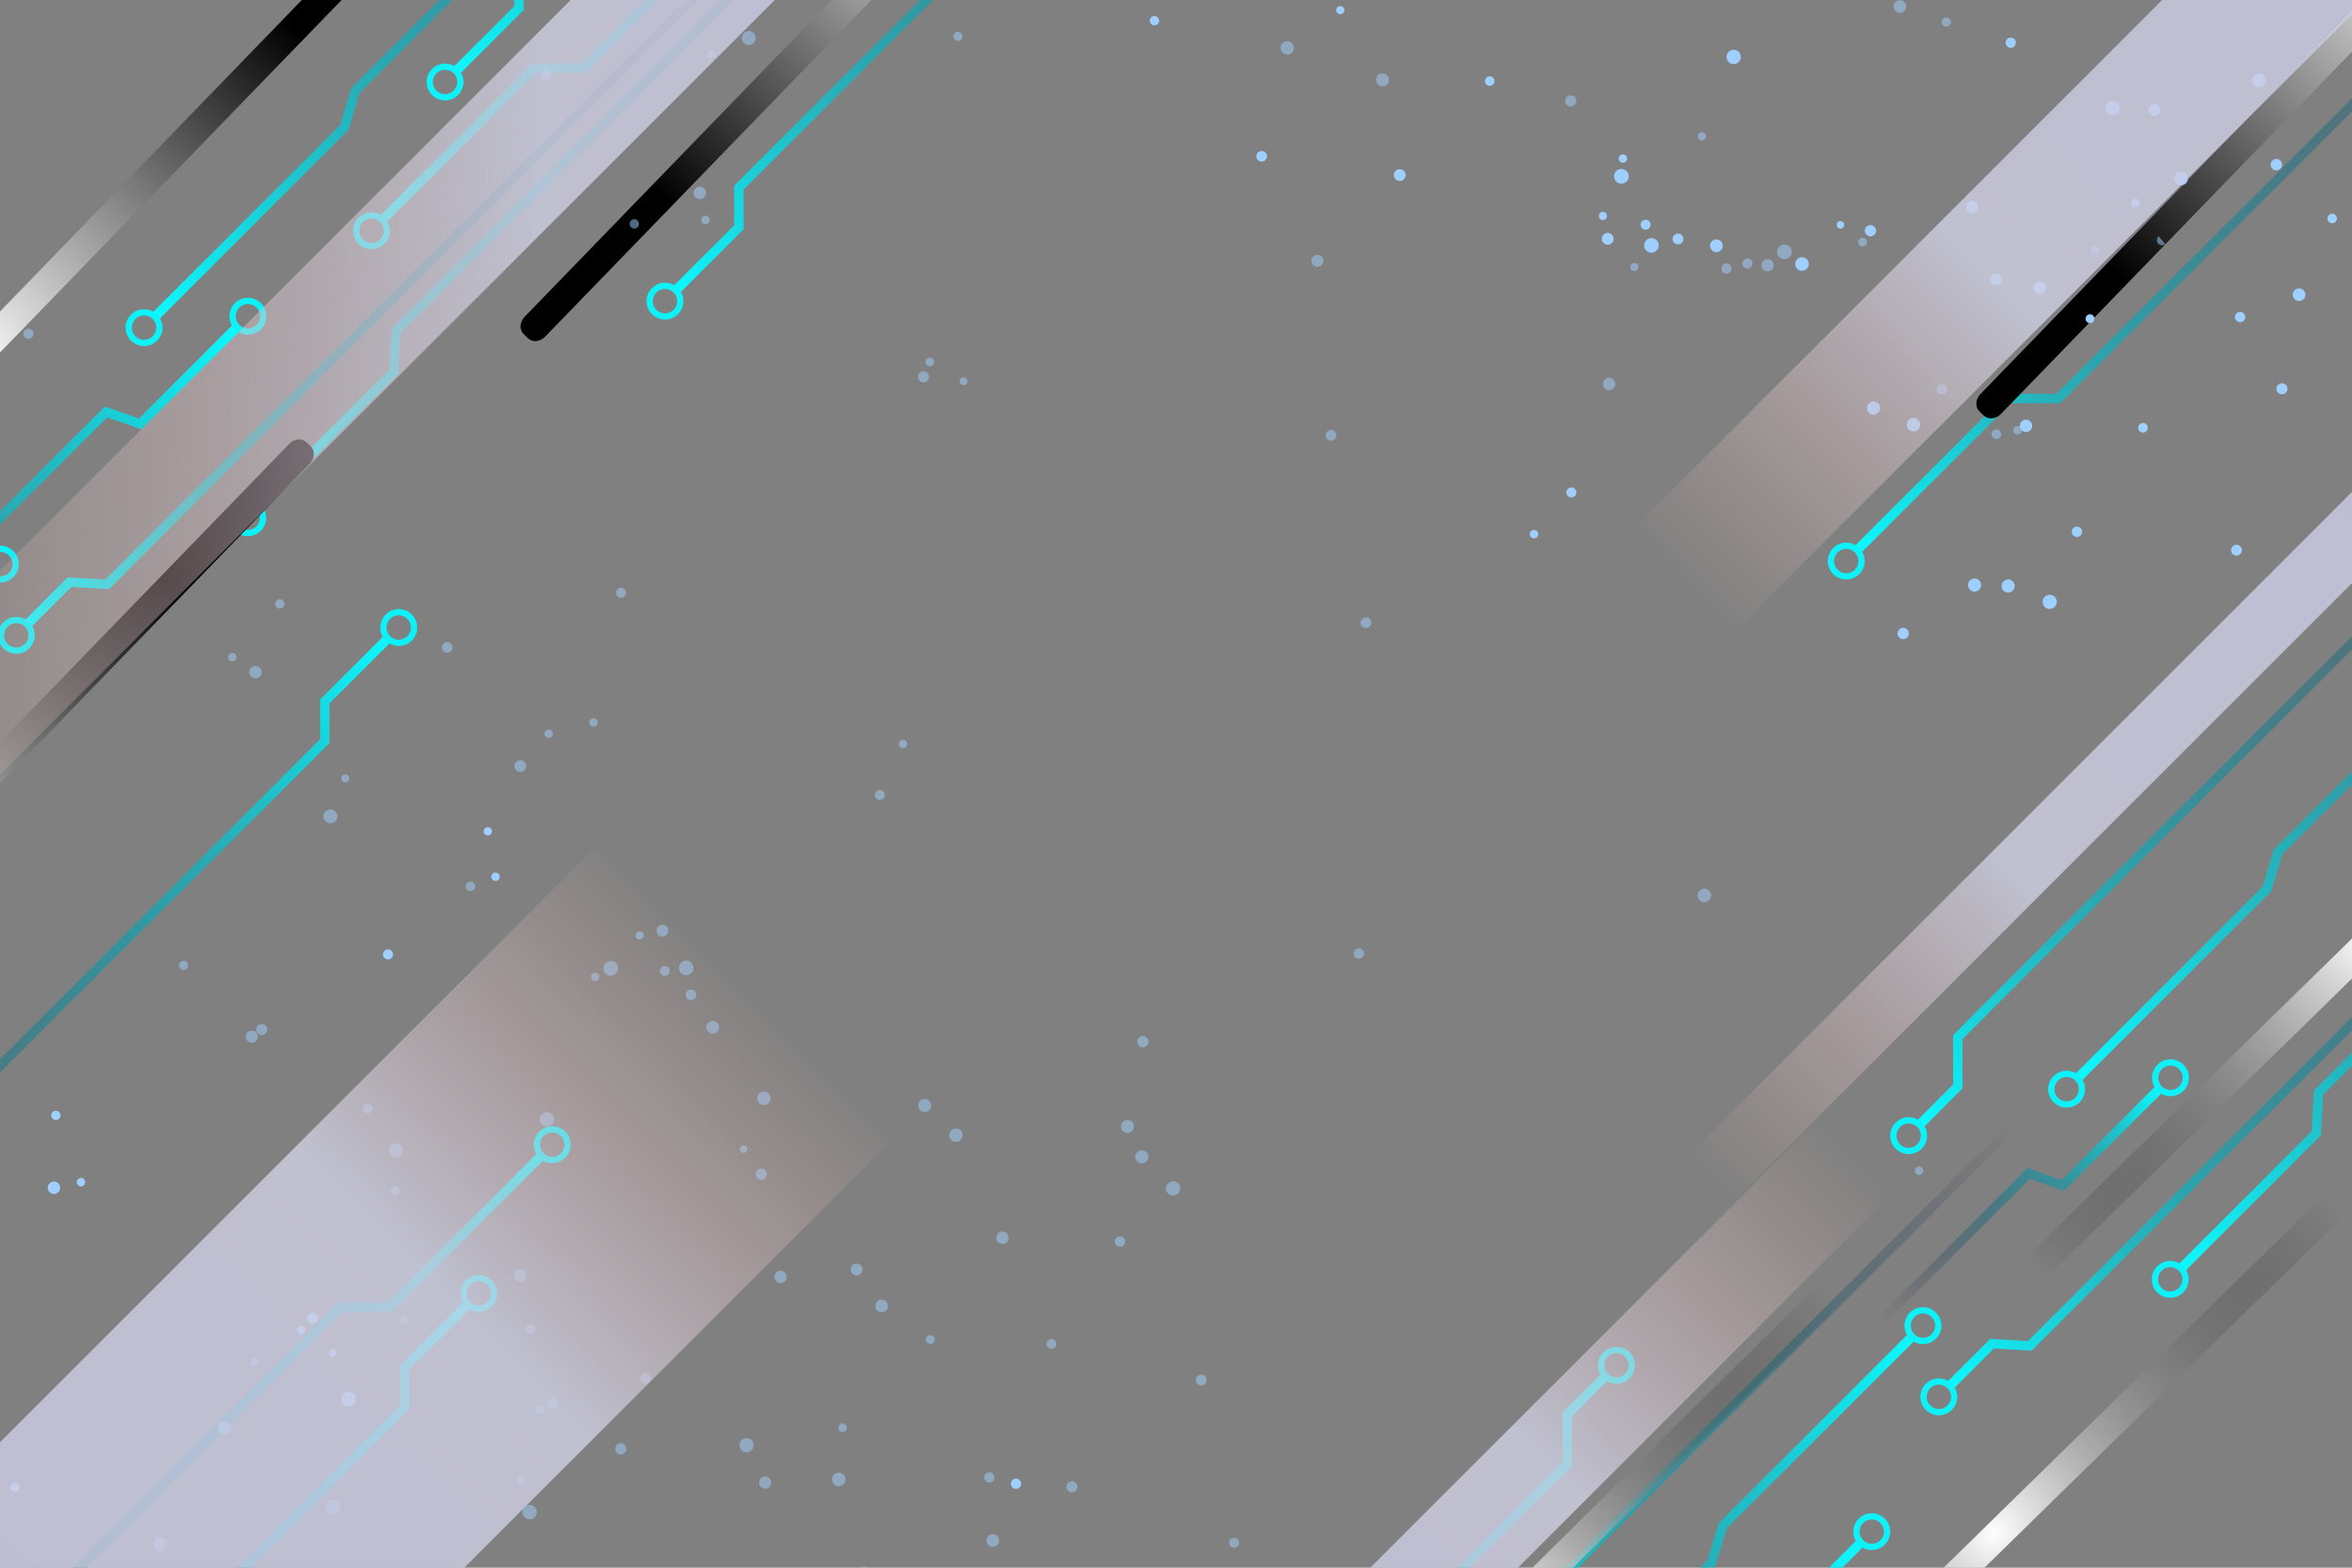 <?xml version="1.0" encoding="UTF-8"?><svg xmlns="http://www.w3.org/2000/svg" xmlns:xlink="http://www.w3.org/1999/xlink" viewBox="0 0 750 500"><rect x="0" y="0" width="750" height="500" fill="#808080" stroke="none"/><defs><style>.cls-1{fill:url(#radial-gradient-7);}.cls-1,.cls-2,.cls-3,.cls-4,.cls-5,.cls-6,.cls-7,.cls-8,.cls-9{mix-blend-mode:color-dodge;}.cls-2{opacity:.5;}.cls-10{fill:url(#linear-gradient-21);}.cls-10,.cls-11,.cls-12,.cls-13,.cls-14{mix-blend-mode:overlay;opacity:.8;}.cls-15{stroke:url(#linear-gradient-14);}.cls-15,.cls-16,.cls-17,.cls-18,.cls-19,.cls-20,.cls-21,.cls-22,.cls-23,.cls-24,.cls-25,.cls-26,.cls-27,.cls-28,.cls-29,.cls-30,.cls-31,.cls-32,.cls-33,.cls-34,.cls-35,.cls-36{fill:none;}.cls-15,.cls-16,.cls-17,.cls-18,.cls-19,.cls-20,.cls-21,.cls-22,.cls-23,.cls-24,.cls-25,.cls-26,.cls-28,.cls-29,.cls-30,.cls-31,.cls-32,.cls-33,.cls-34,.cls-35,.cls-36{stroke-miterlimit:10;}.cls-15,.cls-16,.cls-17,.cls-18,.cls-19,.cls-20,.cls-21,.cls-22,.cls-23,.cls-24,.cls-25,.cls-28,.cls-29,.cls-30,.cls-31,.cls-32,.cls-33,.cls-34,.cls-35,.cls-36{stroke-width:3px;}.cls-16{stroke:url(#linear-gradient-9);}.cls-37{isolation:isolate;}.cls-11{fill:url(#linear-gradient-22);}.cls-17{stroke:url(#linear-gradient-6);}.cls-18{stroke:url(#linear-gradient-15);}.cls-3{fill:url(#radial-gradient-3);}.cls-4{fill:url(#radial-gradient);}.cls-19{stroke:url(#linear-gradient-8);}.cls-20{stroke:url(#linear-gradient);}.cls-5{fill:url(#radial-gradient-5);}.cls-21{stroke:url(#linear-gradient-7);}.cls-22{stroke:url(#linear-gradient-13);}.cls-38{fill:#9fcfff;mix-blend-mode:screen;}.cls-23{stroke:url(#linear-gradient-20);}.cls-24{stroke:url(#linear-gradient-17);}.cls-39{clip-path:url(#clippath);}.cls-25{stroke:url(#linear-gradient-11);}.cls-6{fill:url(#radial-gradient-4);}.cls-26{stroke:#0df1f9;stroke-width:2px;}.cls-28{stroke:url(#linear-gradient-19);}.cls-8{fill:url(#radial-gradient-6);}.cls-29{stroke:url(#linear-gradient-2);}.cls-30{stroke:url(#linear-gradient-10);}.cls-31{stroke:url(#linear-gradient-16);}.cls-12{fill:url(#linear-gradient-23);}.cls-13{fill:url(#linear-gradient-24);}.cls-32{stroke:url(#linear-gradient-18);}.cls-33{stroke:url(#linear-gradient-12);}.cls-34{stroke:url(#linear-gradient-4);}.cls-9{fill:url(#radial-gradient-2);}.cls-35{stroke:url(#linear-gradient-3);}.cls-36{stroke:url(#linear-gradient-5);}.cls-14{fill:url(#linear-gradient-25);}</style><clipPath id="clippath"><rect class="cls-27" width="750" height="500"/></clipPath><linearGradient id="linear-gradient" x1="-98.15" y1="-150.24" x2="269.23" y2="-150.24" gradientTransform="translate(-12.2 397.23) rotate(-45)" gradientUnits="userSpaceOnUse"><stop offset=".01" stop-color="#050223" stop-opacity="0"/><stop offset="1" stop-color="#0cf9ff"/></linearGradient><linearGradient id="linear-gradient-2" x1="-123.05" y1="-36.35" x2="233.91" y2="-36.35" xlink:href="#linear-gradient"/><linearGradient id="linear-gradient-3" x1="-203.8" y1="-18.56" x2="153.15" y2="-18.56" gradientTransform="translate(236.75 -101.27) rotate(135)" xlink:href="#linear-gradient"/><linearGradient id="linear-gradient-4" x1="252.69" y1="-168.8" x2="667.99" y2="-168.8" gradientTransform="translate(-12.2 397.23) rotate(-45)" gradientUnits="userSpaceOnUse"><stop offset="0" stop-color="#0cf9ff"/><stop offset=".99" stop-color="#050223" stop-opacity="0"/></linearGradient><linearGradient id="linear-gradient-5" x1="-188.24" y1="95.52" x2="159.72" y2="95.52" gradientTransform="translate(170.66 -105.79) rotate(135) scale(1 -1)" xlink:href="#linear-gradient"/><linearGradient id="linear-gradient-6" x1="-446.26" y1="502.53" x2="-98.3" y2="502.53" gradientTransform="translate(170.66 -105.79) rotate(135) scale(1 -1)" xlink:href="#linear-gradient"/><linearGradient id="linear-gradient-7" x1="-247.42" y1="-76.75" x2="109.54" y2="-76.75" gradientTransform="translate(234.9 -41.67) rotate(135)" xlink:href="#linear-gradient"/><linearGradient id="linear-gradient-8" x1="-196.18" y1="-14.08" x2="151.77" y2="-14.08" gradientTransform="translate(52.03 461.36) rotate(-45) scale(1 -1)" xlink:href="#linear-gradient"/><linearGradient id="linear-gradient-9" x1="-211.74" y1="91.04" x2="145.21" y2="91.04" gradientTransform="translate(-14.06 456.83) rotate(-45)" xlink:href="#linear-gradient"/><linearGradient id="linear-gradient-10" x1="478.75" y1="520.72" x2="826.71" y2="520.72" gradientTransform="translate(1223.27 471.92) rotate(135)" xlink:href="#linear-gradient-4"/><linearGradient id="linear-gradient-11" x1="-281.83" y1="-391.05" x2="66.13" y2="-391.05" gradientTransform="translate(1083.34 432.64) rotate(-45)" xlink:href="#linear-gradient-4"/><linearGradient id="linear-gradient-12" x1="-584.45" y1="-388.04" x2="-217.08" y2="-388.04" gradientTransform="translate(1017.6 609.15) rotate(-45)" xlink:href="#linear-gradient"/><linearGradient id="linear-gradient-13" x1="-63.79" y1="425.15" x2="325.59" y2="425.15" gradientTransform="translate(1223.27 471.92) rotate(135)" xlink:href="#linear-gradient"/><linearGradient id="linear-gradient-14" x1="58.47" y1="441.98" x2="404.8" y2="441.98" gradientTransform="translate(1223.27 471.92) rotate(135)" xlink:href="#linear-gradient"/><linearGradient id="linear-gradient-15" x1="79.42" y1="-607.05" x2="195.26" y2="-607.05" gradientTransform="translate(976.16 910.82) rotate(-45)" xlink:href="#linear-gradient"/><linearGradient id="linear-gradient-16" x1="-95.75" y1="-626.4" x2="155.79" y2="-626.4" gradientTransform="translate(976.16 910.82) rotate(-45)" xlink:href="#linear-gradient-4"/><linearGradient id="linear-gradient-17" x1="-331.45" y1="-598.83" x2="83.84" y2="-598.83" gradientTransform="translate(976.16 910.82) rotate(-45)" xlink:href="#linear-gradient"/><linearGradient id="linear-gradient-18" x1="178.72" y1="-625.6" x2="594.02" y2="-625.6" gradientTransform="translate(976.16 910.82) rotate(-45)" xlink:href="#linear-gradient-4"/><linearGradient id="linear-gradient-19" x1="-137.76" y1="-31.66" x2="251.62" y2="-31.66" gradientTransform="translate(234.9 -41.67) rotate(135)" xlink:href="#linear-gradient"/><linearGradient id="linear-gradient-20" x1="-15.5" y1="-14.82" x2="330.84" y2="-14.82" gradientTransform="translate(234.9 -41.67) rotate(135)" xlink:href="#linear-gradient"/><radialGradient id="radial-gradient" cx="356.61" cy="1041.21" fx="356.61" fy="1041.21" r="149.58" gradientTransform="translate(488.3 -849.22) rotate(43.91) scale(.87 1)" gradientUnits="userSpaceOnUse"><stop offset="0" stop-color="#fff"/><stop offset="1" stop-color="#000"/></radialGradient><radialGradient id="radial-gradient-2" cx="497.18" cy="699.99" fx="497.18" fy="699.99" r="149.58" xlink:href="#radial-gradient"/><radialGradient id="radial-gradient-3" cx="900.83" cy="395.79" fx="900.83" fy="395.79" r="149.58" xlink:href="#radial-gradient"/><radialGradient id="radial-gradient-4" cx="1079.33" cy="991.77" fx="1079.33" fy="991.77" r="149.58" gradientTransform="translate(516.17 -848.9) rotate(45.07) scale(.87 1)" gradientUnits="userSpaceOnUse"><stop offset="0" stop-color="#fff"/><stop offset=".19" stop-color="#c5c5c5" stop-opacity=".78"/><stop offset=".49" stop-color="#727272" stop-opacity=".45"/><stop offset=".73" stop-color="#343434" stop-opacity=".21"/><stop offset=".91" stop-color="#0e0e0e" stop-opacity=".06"/><stop offset="1" stop-color="#000" stop-opacity="0"/></radialGradient><radialGradient id="radial-gradient-5" cx="1137.77" cy="643.02" fx="1137.77" fy="643.02" r="149.59" gradientTransform="translate(518.49 -857.32) rotate(45.41) scale(.87 1)" gradientUnits="userSpaceOnUse"><stop offset="0" stop-color="#fff"/><stop offset="1" stop-color="#000" stop-opacity="0"/></radialGradient><radialGradient id="radial-gradient-6" cx="1196.98" cy="861.4" fx="1196.98" fy="861.4" r="149.59" xlink:href="#radial-gradient-5"/><radialGradient id="radial-gradient-7" cx="465.84" cy="1195.79" fx="465.84" fy="1195.79" r="149.58" xlink:href="#radial-gradient"/><linearGradient id="linear-gradient-21" x1="98.27" y1="-157.02" x2="-155.22" y2="79.97" gradientTransform="translate(74.06 177.14) rotate(90)" gradientUnits="userSpaceOnUse"><stop offset="0" stop-color="#cccde8"/><stop offset=".37" stop-color="#cecfe3"/><stop offset="1" stop-color="#ecb9af" stop-opacity="0"/></linearGradient><linearGradient id="linear-gradient-22" x1="474.87" y1="165.37" x2="474.87" y2="-508.63" gradientTransform="translate(370.59 154.01) rotate(90) scale(.72 .54)" gradientUnits="userSpaceOnUse"><stop offset="0" stop-color="#cccde8"/><stop offset=".62" stop-color="#cecfe3"/><stop offset="1" stop-color="#ecb9af" stop-opacity="0"/></linearGradient><linearGradient id="linear-gradient-23" x1="535.29" y1="-832.8" x2="535.29" y2="-1506.8" gradientTransform="translate(1304.33 486.1) rotate(-90) scale(.45 .54)" xlink:href="#linear-gradient-22"/><linearGradient id="linear-gradient-24" x1="676.04" y1="-594.44" x2="676.04" y2="-1268.43" gradientTransform="translate(1166.99 732.54) rotate(-90) scale(1 .54)" xlink:href="#linear-gradient-22"/><linearGradient id="linear-gradient-25" x1="848.42" y1="-1989.18" x2="848.42" y2="-2663.17" gradientTransform="translate(-1143.39 -2007.11) rotate(90) scale(2.89 .54)" xlink:href="#linear-gradient-22"/></defs><g class="cls-37"><g id="Layer_2"><g id="Objects"><g class="cls-39"><g><polyline class="cls-20" points="-191.52 356.72 33.81 131.39 44.71 135.21 75.61 104.31"/><path class="cls-26" d="M75.61,104.31c1.91,1.91,5,1.91,6.9,0,1.91-1.91,1.91-5,0-6.9-1.91-1.91-5-1.91-6.9,0-1.91,1.91-1.91,5,0,6.9Z"/></g><g><polyline class="cls-29" points="-121.75 461.7 103.58 236.37 103.58 223.71 124.33 202.97"/><path class="cls-26" d="M123.7,203.59c1.91,1.91,5,1.91,6.9,0,1.91-1.91,1.91-5,0-6.9-1.91-1.91-5-1.91-6.9,0-1.91,1.91-1.91,5,0,6.9Z"/></g><g><polyline class="cls-35" points="390.82 -235.41 165.49 -10.08 165.49 2.58 144.75 23.32"/><path class="cls-26" d="M145.37,22.7c-1.91-1.91-5-1.91-6.9,0-1.91,1.91-1.91,5,0,6.9,1.91,1.91,5,1.91,6.9,0,1.91-1.91,1.91-5,0-6.9Z"/></g><path class="cls-26" d="M-3.32,183.37c1.91,1.91,5,1.91,6.9,0,1.91-1.91,1.91-5,0-6.9s-5-1.91-6.9,0c-1.91,1.91-1.9,5,0,6.9Z"/><g><polyline class="cls-34" points="338.71 -196.52 113.38 28.82 109.82 40.63 49.18 101.26"/><path class="cls-26" d="M49.39,101.05c-1.91-1.91-5-1.91-6.9,0-1.91,1.91-1.91,5,0,6.9,1.91,1.91,5,1.91,6.9,0,1.91-1.91,1.91-5,0-6.9Z"/></g><g><polyline class="cls-36" points="375.25 -167.42 186.09 21.74 170.33 21.74 121.33 70.74"/><path class="cls-26" d="M121.93,70.15c1.91,1.91,1.91,5,0,6.9-1.91,1.91-5,1.91-6.9,0-1.91-1.91-1.91-5,0-6.9,1.91-1.91,5-1.91,6.9,0Z"/></g><g><polyline class="cls-17" points="845.5 -62.06 656.34 127.1 640.58 127.1 591.58 176.1"/><path class="cls-26" d="M592.17,175.5c1.91,1.91,1.91,5,0,6.9-1.91,1.91-5,1.91-6.9,0-1.91-1.91-1.91-5,0-6.9,1.91-1.91,5-1.91,6.9,0Z"/></g><g><polyline class="cls-21" points="460.95 -165.51 235.62 59.82 235.62 72.48 214.88 93.22"/><path class="cls-26" d="M215.5,92.6c-1.91-1.91-5-1.91-6.9,0-1.91,1.91-1.91,5,0,6.9s5,1.91,6.9,0c1.91-1.91,1.91-5,0-6.9Z"/></g><g><g><polyline class="cls-19" points="-80.67 606.1 108.49 416.94 124.25 416.94 173.25 367.94"/><path class="cls-26" d="M172.65,368.54c-1.91-1.91-1.91-5,0-6.9s5-1.91,6.9,0c1.91,1.91,1.91,5,0,6.9-1.91,1.91-5,1.91-6.9,0Z"/></g><g><polyline class="cls-16" points="-96.25 674.09 129.08 448.76 129.08 436.1 149.83 415.36"/><path class="cls-26" d="M149.2,415.98c1.91,1.91,5,1.91,6.9,0,1.91-1.91,1.91-5,0-6.9-1.91-1.91-5-1.91-6.9,0-1.91,1.91-1.91,5,0,6.9Z"/></g></g><g><polyline class="cls-30" points="274.44 692.22 499.77 466.89 499.77 451.13 512.6 438.3"/><path class="cls-26" d="M512,438.9c1.91,1.91,5,1.91,6.9,0,1.91-1.91,1.91-5,0-6.9-1.91-1.91-5-1.91-6.9,0-1.91,1.91-1.91,5,0,6.9Z"/></g><g><polyline class="cls-25" points="849.64 105.43 624.31 330.76 624.31 346.52 611.48 359.35"/><path class="cls-26" d="M612.08,358.75c-1.91-1.9-5-1.91-6.9,0-1.91,1.91-1.91,5,0,6.9,1.91,1.91,5,1.91,6.9,0,1.91-1.91,1.91-5,0-6.9Z"/></g><g><g><polyline class="cls-33" points="326.27 744.35 551.6 519.02 562.51 522.85 593.41 491.95"/><path class="cls-26" d="M593.41,491.95c1.9,1.91,5,1.9,6.9,0,1.91-1.9,1.91-4.99,0-6.9-1.9-1.91-4.99-1.91-6.9,0s-1.91,5,0,6.9Z"/></g><g><polyline class="cls-22" points="964.68 123.13 740.27 347.55 739.35 348.46 738.62 361.45 695.48 404.58"/><path class="cls-26" d="M695.48,404.58c-1.91-1.91-5-1.91-6.9,0-1.9,1.91-1.9,5,0,6.9,1.91,1.91,5,1.91,6.9,0,1.9-1.91,1.9-5,0-6.9Z"/></g><g><polyline class="cls-15" points="872.58 203.92 647.25 429.25 635.23 428.54 621.32 442.45"/><path class="cls-26" d="M621.71,442.06c-1.91-1.91-5-1.91-6.9,0-1.91,1.91-1.91,5,0,6.9,1.91,1.91,5,1.91,6.9,0,1.9-1.91,1.9-5,0-6.9Z"/></g><g><polyline class="cls-18" points="599.4 421.73 646.87 374.27 657.77 378.09 688.67 347.19"/><line class="cls-31" x1="465.53" y1="535.6" x2="643.4" y2="357.73"/><path class="cls-26" d="M688.67,347.19c1.91,1.91,5,1.91,6.9,0,1.9-1.9,1.91-5,0-6.9-1.91-1.91-5-1.91-6.9,0-1.91,1.9-1.91,5,0,6.9Z"/></g><g><polyline class="cls-24" points="320.42 723.82 545.75 498.49 549.31 486.67 609.95 426.04"/><path class="cls-26" d="M609.74,426.25c1.91,1.91,5,1.91,6.9,0,1.91-1.91,1.91-5,0-6.9-1.91-1.91-5-1.91-6.9,0-1.91,1.91-1.9,5,0,6.9Z"/></g><g><polyline class="cls-32" points="951.77 46.36 726.44 271.7 722.87 283.51 662.24 344.14"/><path class="cls-26" d="M662.45,343.93c-1.91-1.91-5-1.91-6.9,0-1.91,1.9-1.91,5,0,6.9,1.91,1.9,5,1.9,6.9,0,1.91-1.91,1.91-5,0-6.9Z"/></g></g><polyline class="cls-28" points="351.63 -119.75 127.21 104.66 126.3 105.58 125.56 118.57 82.43 161.7"/><path class="cls-26" d="M82.43,161.7c-1.91-1.91-5-1.91-6.9,0-1.91,1.91-1.91,5,0,6.9,1.91,1.91,5,1.91,6.9,0,1.91-1.91,1.91-5,0-6.9Z"/><polyline class="cls-23" points="259.52 -38.96 34.19 186.37 22.17 185.66 8.27 199.57"/><path class="cls-26" d="M8.65,199.18c-1.91-1.91-5-1.91-6.9,0-1.91,1.91-1.91,5,0,6.9,1.91,1.91,5,1.91,6.9,0,1.91-1.91,1.91-5,0-6.9Z"/><path class="cls-4" d="M-157.55,261.96c-1.6,1.67-1.73,4.15-.28,5.55l1.31,1.27c1.45,1.4,3.93,1.18,5.53-.49L137.45-29.44c1.6-1.66,1.73-4.15,.28-5.55l-1.31-1.26c-1.45-1.4-3.93-1.18-5.53,.49L-157.55,261.96Z"/><path class="cls-9" d="M167.29,101.04c-1.6,1.67-1.73,4.15-.28,5.54l1.31,1.27c1.45,1.4,3.93,1.18,5.53-.49L462.29-190.36c1.6-1.66,1.73-4.15,.28-5.55l-1.31-1.26c-1.45-1.4-3.93-1.18-5.53,.49L167.29,101.04Z"/><path class="cls-3" d="M631.5,125.7c-1.61,1.67-1.73,4.15-.28,5.54l1.31,1.27c1.45,1.4,3.93,1.18,5.53-.49L926.5-165.7c1.6-1.66,1.73-4.15,.28-5.55l-1.31-1.26c-1.45-1.4-3.93-1.18-5.53,.49L631.5,125.7Z"/><path class="cls-6" d="M327.59,659.69c-1.64,1.63-1.81,4.11-.39,5.54l1.29,1.29c1.42,1.42,3.9,1.26,5.54-.38l294.39-291.84c1.64-1.63,1.81-4.11,.39-5.54l-1.29-1.29c-1.42-1.43-3.9-1.26-5.54,.38l-294.39,291.84Z"/><path class="cls-5" d="M604.89,441.44c-1.65,1.62-1.84,4.1-.42,5.54l1.28,1.3c1.41,1.43,3.9,1.28,5.54-.34L907.45,157.89c1.65-1.62,1.83-4.1,.42-5.54l-1.28-1.3c-1.41-1.43-3.89-1.28-5.54,.34l-296.16,290.04Z"/><path class="cls-8" d="M485.56,631.44c-1.65,1.62-1.84,4.1-.42,5.54l1.28,1.3c1.41,1.43,3.9,1.28,5.54-.34l296.16-290.04c1.65-1.62,1.83-4.1,.42-5.54l-1.28-1.3c-1.41-1.43-3.89-1.28-5.54,.34l-296.16,290.04Z"/><path class="cls-1" d="M-196.21,439.29c-1.6,1.67-1.73,4.15-.28,5.54l1.31,1.27c1.45,1.4,3.93,1.18,5.53-.49L98.79,147.89c1.6-1.66,1.73-4.15,.28-5.55l-1.31-1.26c-1.45-1.4-3.93-1.18-5.53,.49L-196.21,439.29Z"/><g><g class="cls-2"><path class="cls-38" d="M514.62,121.21c.71,.82,.6,2.07-.24,2.77-.82,.71-2.08,.61-2.77-.23-.71-.83-.6-2.07,.23-2.78,.84-.71,2.09-.6,2.78,.23Z"/><path class="cls-38" d="M545.13,284.19c.77,.91,.67,2.28-.25,3.05-.92,.77-2.27,.67-3.05-.25-.77-.92-.66-2.29,.26-3.06,.91-.77,2.27-.65,3.04,.26Z"/><path class="cls-38" d="M175.61,22.79c.62,.71,.53,1.79-.19,2.41-.72,.61-1.8,.52-2.41-.2-.6-.72-.52-1.79,.2-2.4,.72-.61,1.81-.52,2.4,.2Z"/><path class="cls-38" d="M502.22,31.04c.65,.76,.54,1.89-.21,2.52-.75,.64-1.88,.55-2.52-.21-.64-.75-.54-1.89,.21-2.53,.76-.63,1.89-.54,2.52,.21Z"/><path class="cls-38" d="M442.44,24.14c.73,.86,.62,2.17-.24,2.91-.88,.74-2.19,.63-2.92-.24-.75-.88-.64-2.18,.23-2.93,.87-.74,2.18-.63,2.93,.25Z"/><path class="cls-38" d="M690.47,77.84c-.69,.58-1.72,.49-2.31-.19-.58-.69-.49-1.73,.2-2.31"/><path class="cls-38" d="M425.73,137.73c.61,.71,.52,1.79-.2,2.4-.72,.61-1.8,.52-2.41-.2-.61-.72-.52-1.79,.2-2.4,.72-.61,1.8-.52,2.41,.2Z"/><path class="cls-38" d="M436.9,197.49c.61,.74,.52,1.83-.2,2.45-.73,.61-1.82,.53-2.44-.21-.62-.72-.52-1.81,.21-2.43,.72-.62,1.81-.52,2.44,.2Z"/><path class="cls-38" d="M412.11,13.91c.76,.89,.64,2.23-.25,2.99-.9,.76-2.24,.64-3-.25-.76-.89-.64-2.23,.25-2.99,.9-.75,2.24-.65,3,.25Z"/><path class="cls-38" d="M421.54,81.95c.69,.81,.58,2.01-.22,2.7-.8,.68-2.01,.58-2.69-.22-.68-.8-.58-2,.24-2.7,.8-.68,2-.57,2.68,.23Z"/><path class="cls-38" d="M621.76,6.06c.52,.63,.46,1.58-.19,2.09-.62,.54-1.56,.47-2.1-.17-.53-.62-.45-1.56,.17-2.1,.63-.53,1.57-.45,2.11,.18"/><path class="cls-38" d="M612.99,372.52c.48,.56,.41,1.41-.15,1.89-.57,.49-1.42,.42-1.9-.15-.48-.57-.42-1.42,.17-1.89,.56-.5,1.41-.42,1.89,.15Z"/><path class="cls-38" d="M224.66,60.25c.7,.84,.6,2.09-.24,2.79-.83,.7-2.08,.61-2.78-.23-.71-.83-.61-2.09,.22-2.79,.85-.71,2.09-.6,2.8,.23Z"/><path class="cls-38" d="M190.26,229.54c.48,.57,.42,1.43-.15,1.91-.57,.48-1.42,.42-1.91-.16-.48-.58-.41-1.43,.16-1.91,.57-.49,1.43-.41,1.91,.16Z"/><path class="cls-38" d="M203.4,70.45c.54,.63,.46,1.57-.17,2.1-.63,.53-1.56,.44-2.1-.18-.53-.62-.45-1.58,.18-2.1,.62-.53,1.56-.44,2.09,.18Z"/><path class="cls-38" d="M522.16,84.3c.48,.55,.4,1.39-.15,1.86-.55,.46-1.39,.4-1.85-.16-.47-.56-.4-1.39,.15-1.85,.55-.48,1.39-.41,1.85,.15Z"/><path class="cls-38" d="M644.36,136.33c.5,.59,.43,1.45-.15,1.95-.58,.49-1.45,.42-1.95-.17-.49-.57-.42-1.46,.16-1.94,.59-.49,1.46-.42,1.93,.16Z"/><path class="cls-38" d="M607.38,.77c.72,.86,.62,2.14-.25,2.86-.85,.73-2.13,.62-2.86-.23-.72-.86-.61-2.14,.24-2.86,.86-.73,2.13-.62,2.86,.23Z"/><path class="cls-38" d="M543.73,42.62c.47,.57,.41,1.4-.16,1.88-.56,.47-1.4,.4-1.87-.16-.47-.56-.41-1.39,.15-1.87,.56-.47,1.4-.4,1.88,.15Z"/><path class="cls-38" d="M620.53,123.11c.59,.71,.51,1.77-.21,2.38-.7,.6-1.77,.51-2.36-.2-.61-.71-.52-1.78,.19-2.38,.73-.59,1.78-.51,2.39,.2Z"/><path class="cls-38" d="M595.02,76.31c.5,.59,.41,1.47-.17,1.95-.59,.5-1.46,.42-1.96-.15-.48-.58-.41-1.47,.17-1.95,.59-.5,1.46-.43,1.96,.15Z"/><path class="cls-38" d="M637.79,137.5c.55,.65,.46,1.62-.19,2.18-.66,.55-1.64,.47-2.18-.18-.55-.65-.47-1.63,.18-2.17,.65-.56,1.63-.47,2.18,.18Z"/><path class="cls-38" d="M226,69.28c.48,.57,.41,1.42-.16,1.9-.56,.47-1.41,.4-1.9-.16-.48-.57-.41-1.41,.16-1.91,.56-.47,1.42-.41,1.9,.16Z"/><path class="cls-38" d="M669.12,78.84c.52,.6,.44,1.51-.17,2.02-.6,.52-1.52,.45-2.03-.16-.5-.61-.44-1.52,.16-2.04,.61-.51,1.52-.44,2.03,.17Z"/><path class="cls-38" d="M240.46,10.69c.79,.94,.67,2.33-.27,3.13-.94,.79-2.34,.68-3.12-.26-.79-.94-.68-2.34,.26-3.14,.93-.78,2.34-.67,3.13,.27Z"/><path class="cls-38" d="M227.83,16.52c.47,.54,.4,1.36-.15,1.83-.55,.47-1.36,.4-1.82-.14-.46-.54-.4-1.37,.14-1.84,.56-.46,1.37-.39,1.83,.15Z"/><path class="cls-38" d="M199.26,188.02c.56,.68,.49,1.68-.19,2.26-.67,.57-1.68,.48-2.25-.19-.57-.68-.48-1.68,.19-2.25,.68-.58,1.69-.49,2.26,.18Z"/><path class="cls-38" d="M175.99,233.14c.47,.57,.4,1.4-.16,1.88-.55,.47-1.4,.4-1.88-.16-.46-.56-.4-1.4,.16-1.87,.56-.47,1.39-.4,1.87,.15Z"/><path class="cls-38" d="M306.58,10.67c.52,.62,.45,1.54-.17,2.06-.62,.52-1.55,.44-2.07-.17-.52-.62-.43-1.54,.18-2.05,.62-.53,1.54-.45,2.06,.17Z"/><path class="cls-38" d="M434.6,303.05c.58,.69,.5,1.74-.2,2.31-.69,.59-1.73,.5-2.32-.19-.59-.7-.5-1.73,.2-2.31,.68-.58,1.72-.51,2.32,.2Z"/><path class="cls-38" d="M570.8,78.81c.84,.98,.72,2.46-.27,3.3-.99,.84-2.47,.72-3.3-.28-.85-.98-.72-2.46,.27-3.3,.99-.84,2.47-.72,3.3,.28Z"/><path class="cls-38" d="M565.12,83.33c.71,.82,.6,2.06-.23,2.75-.82,.69-2.05,.59-2.75-.23-.7-.82-.59-2.05,.22-2.75,.82-.69,2.06-.59,2.75,.23Z"/><path class="cls-38" d="M558.43,83c.56,.68,.48,1.69-.2,2.27-.67,.57-1.69,.48-2.27-.19-.57-.68-.48-1.7,.2-2.26,.67-.58,1.68-.5,2.26,.18Z"/><path class="cls-38" d="M551.77,84.6c.57,.68,.49,1.71-.2,2.29-.67,.59-1.71,.49-2.28-.19-.58-.69-.49-1.71,.18-2.29,.68-.57,1.72-.5,2.3,.19Z"/><path class="cls-38" d="M295.85,119.05c.64,.75,.55,1.87-.2,2.5-.75,.64-1.88,.55-2.52-.2-.64-.75-.54-1.89,.22-2.52,.75-.64,1.87-.54,2.5,.22Z"/><path class="cls-38" d="M297.53,114.54c.49,.57,.41,1.44-.16,1.94-.58,.49-1.44,.42-1.94-.16-.49-.58-.42-1.45,.16-1.94,.58-.49,1.44-.41,1.94,.16Z"/><path class="cls-38" d="M308.2,120.79c.45,.52,.38,1.3-.14,1.76-.53,.44-1.33,.38-1.77-.15-.45-.53-.38-1.31,.14-1.76,.53-.44,1.32-.37,1.77,.16Z"/></g><g class="cls-7"><path class="cls-38" d="M675.65,33.34c-.6-1.09-1.98-1.5-3.08-.9-1.11,.59-1.51,1.98-.91,3.09,.59,1.11,1.98,1.51,3.08,.91,1.09-.6,1.51-1.98,.91-3.09Z"/><path class="cls-38" d="M688.65,34.15c-.51-.94-1.7-1.28-2.63-.77-.94,.51-1.29,1.69-.78,2.64,.51,.94,1.7,1.29,2.63,.77,.94-.5,1.29-1.7,.78-2.64Z"/><path class="cls-38" d="M722.27,24.61c-.59-1.08-1.93-1.47-3.01-.88-1.08,.59-1.48,1.93-.89,3.01,.58,1.08,1.94,1.47,3.02,.88,1.06-.59,1.47-1.93,.88-3.01Z"/><path class="cls-38" d="M642.2,185.91c-.55-1.01-1.82-1.38-2.83-.84-1.01,.55-1.39,1.82-.83,2.84,.54,1.02,1.81,1.39,2.82,.83,1.01-.55,1.39-1.82,.84-2.84Z"/><path class="cls-38" d="M631.48,185.61c-.55-1.01-1.82-1.38-2.83-.84-1.01,.55-1.39,1.82-.83,2.84,.54,1.01,1.81,1.38,2.82,.83,1.01-.55,1.39-1.82,.84-2.83Z"/><path class="cls-38" d="M714.69,174.64c-.46-.84-1.51-1.15-2.35-.7-.85,.47-1.16,1.53-.7,2.37,.46,.84,1.52,1.15,2.36,.69,.85-.46,1.16-1.52,.69-2.36Z"/><path class="cls-38" d="M608.48,201.18c-.49-.88-1.57-1.2-2.45-.72-.86,.48-1.19,1.57-.72,2.44,.47,.88,1.57,1.2,2.45,.72,.87-.48,1.19-1.57,.72-2.44Z"/><path class="cls-38" d="M652.17,90.82c-.53-.97-1.75-1.34-2.73-.8-.97,.53-1.33,1.75-.8,2.72,.52,.98,1.75,1.33,2.72,.8,.96-.53,1.33-1.75,.8-2.72Z"/><path class="cls-38" d="M576.52,83.15c-.57-1.04-1.88-1.43-2.93-.86-1.05,.57-1.44,1.88-.87,2.94,.58,1.05,1.89,1.44,2.94,.87,1.05-.58,1.44-1.89,.86-2.95Z"/><path class="cls-38" d="M514.31,75.25c-.5-.9-1.64-1.24-2.55-.74-.91,.5-1.24,1.64-.74,2.55,.5,.91,1.64,1.24,2.54,.76,.92-.5,1.25-1.64,.75-2.56Z"/><path class="cls-38" d="M528.64,77.15c-.62-1.12-2.03-1.53-3.16-.91-1.12,.62-1.53,2.02-.93,3.15,.61,1.12,2.03,1.54,3.15,.94,1.12-.62,1.54-2.03,.93-3.17Z"/><path class="cls-38" d="M512.28,68.26c-.35-.64-1.14-.86-1.77-.53-.65,.35-.87,1.15-.53,1.78,.34,.63,1.14,.87,1.77,.51,.64-.33,.87-1.13,.53-1.76Z"/><path class="cls-38" d="M526.14,70.92c-.43-.77-1.39-1.05-2.16-.63-.76,.42-1.05,1.38-.63,2.15,.42,.76,1.38,1.05,2.15,.63,.76-.42,1.04-1.38,.63-2.16Z"/><path class="cls-38" d="M554.84,17.07c-.6-1.11-1.98-1.52-3.09-.92-1.12,.6-1.53,1.99-.93,3.1,.6,1.1,2,1.51,3.11,.93,1.1-.61,1.51-2,.9-3.11Z"/><path class="cls-38" d="M587.93,71.14c-.32-.59-1.05-.8-1.63-.49-.59,.32-.81,1.05-.49,1.63,.32,.6,1.05,.81,1.63,.5,.59-.32,.81-1.05,.49-1.64Z"/><path class="cls-38" d="M729.21,123.15c-.47-.86-1.54-1.17-2.39-.71-.86,.46-1.18,1.54-.71,2.4,.47,.85,1.54,1.17,2.4,.7,.86-.46,1.17-1.53,.7-2.39Z"/><path class="cls-38" d="M403.81,49.03c-.44-.83-1.48-1.14-2.31-.69-.83,.45-1.13,1.49-.68,2.32,.45,.82,1.48,1.13,2.31,.68,.83-.45,1.14-1.49,.69-2.31Z"/><path class="cls-38" d="M549.11,77.41c-.54-.98-1.78-1.35-2.78-.81-.97,.53-1.35,1.77-.81,2.76,.54,1,1.79,1.37,2.77,.81,.99-.53,1.36-1.76,.82-2.76Z"/><path class="cls-38" d="M536.59,75.4c-.46-.84-1.51-1.15-2.34-.69-.84,.45-1.15,1.49-.69,2.33,.46,.84,1.49,1.15,2.34,.7,.83-.46,1.14-1.5,.69-2.34Z"/><path class="cls-38" d="M448,54.96c-.5-.91-1.64-1.25-2.55-.76-.91,.5-1.25,1.64-.75,2.55,.49,.91,1.63,1.25,2.54,.75,.91-.5,1.25-1.63,.76-2.54Z"/><path class="cls-38" d="M599.29,129.15c-.55-1-1.83-1.38-2.85-.84-1.01,.56-1.4,1.84-.83,2.85,.55,1.02,1.83,1.39,2.84,.84,1.01-.55,1.4-1.82,.84-2.85Z"/><path class="cls-38" d="M682.13,64.09c-.37-.66-1.2-.91-1.86-.55-.66,.37-.91,1.2-.55,1.86,.36,.66,1.2,.92,1.86,.55,.67-.37,.92-1.2,.55-1.86Z"/><path class="cls-38" d="M630.66,65.09c-.51-.96-1.71-1.31-2.68-.79-.97,.53-1.32,1.73-.8,2.69,.53,.96,1.73,1.32,2.69,.8,.96-.53,1.32-1.74,.79-2.7Z"/><path class="cls-38" d="M642.61,12.85c-.43-.79-1.43-1.07-2.21-.65-.79,.42-1.08,1.42-.65,2.21,.42,.79,1.42,1.09,2.21,.66,.79-.43,1.08-1.42,.65-2.21Z"/><path class="cls-38" d="M612.04,134.41c-.57-1.04-1.87-1.42-2.9-.85-1.04,.57-1.42,1.86-.86,2.9,.56,1.04,1.87,1.42,2.9,.86,1.03-.57,1.42-1.86,.86-2.9Z"/><path class="cls-38" d="M734.92,93.03c-.53-.98-1.76-1.34-2.75-.81-.99,.52-1.35,1.77-.82,2.75,.53,.98,1.77,1.35,2.76,.81,.97-.53,1.34-1.76,.8-2.75Z"/><path class="cls-38" d="M518.68,49.94c-.35-.65-1.17-.89-1.82-.54-.64,.35-.88,1.17-.53,1.81,.35,.65,1.17,.9,1.81,.54,.65-.36,.89-1.16,.54-1.81Z"/><path class="cls-38" d="M647.77,134.87c-.51-.96-1.71-1.31-2.67-.78-.95,.51-1.3,1.71-.78,2.66,.52,.96,1.72,1.31,2.67,.79,.96-.52,1.31-1.71,.78-2.67Z"/><path class="cls-38" d="M715.76,100.34c-.43-.8-1.43-1.09-2.22-.66-.79,.43-1.08,1.43-.65,2.22,.42,.79,1.42,1.1,2.22,.66,.79-.43,1.08-1.43,.65-2.22Z"/><path class="cls-38" d="M519.09,55.11c-.62-1.14-2.04-1.56-3.19-.94-1.14,.62-1.56,2.04-.94,3.19,.62,1.14,2.05,1.56,3.18,.94,1.14-.61,1.57-2.04,.94-3.18Z"/><path class="cls-38" d="M684.69,135.7c-.4-.75-1.33-1.02-2.08-.62-.74,.4-1.01,1.34-.61,2.08,.4,.74,1.33,1.02,2.08,.62,.75-.4,1.02-1.33,.61-2.08Z"/><path class="cls-38" d="M638.19,88.27c-.5-.91-1.64-1.26-2.56-.75-.92,.5-1.25,1.65-.75,2.56,.5,.92,1.64,1.25,2.56,.76,.92-.5,1.25-1.65,.75-2.57Z"/><path class="cls-38" d="M667.71,100.98c-.37-.68-1.24-.94-1.92-.58-.69,.39-.94,1.24-.57,1.94,.38,.68,1.23,.94,1.92,.56,.68-.36,.94-1.23,.56-1.91Z"/><path class="cls-38" d="M697.41,55.9c-.57-1.05-1.88-1.43-2.93-.86-1.05,.57-1.44,1.88-.87,2.93,.58,1.05,1.89,1.43,2.93,.86,1.05-.57,1.44-1.88,.87-2.93Z"/><path class="cls-38" d="M727.49,51.65c-.48-.91-1.59-1.21-2.47-.74-.89,.49-1.21,1.6-.74,2.49,.48,.88,1.6,1.21,2.48,.73,.88-.48,1.21-1.59,.73-2.47Z"/><path class="cls-38" d="M663.75,168.82c-.44-.8-1.44-1.1-2.25-.67-.81,.44-1.1,1.45-.66,2.25,.44,.81,1.45,1.11,2.25,.66,.81-.44,1.11-1.45,.67-2.25Z"/><path class="cls-38" d="M745.02,68.97c-.4-.74-1.32-1.01-2.06-.6-.73,.4-1,1.32-.6,2.04,.4,.73,1.32,1,2.05,.6,.74-.39,1.01-1.31,.61-2.05Z"/><path class="cls-38" d="M369.43,5.89c-.39-.73-1.3-1-2.02-.6-.72,.4-.98,1.3-.59,2.02,.39,.72,1.3,.99,2.02,.59,.72-.39,.98-1.29,.59-2.01Z"/><path class="cls-38" d="M598.04,72.73c-.48-.86-1.57-1.19-2.44-.72-.87,.48-1.2,1.57-.72,2.44,.47,.88,1.56,1.19,2.43,.72,.88-.47,1.21-1.57,.73-2.44Z"/><path class="cls-38" d="M476.37,25.13c-.4-.74-1.32-1.01-2.06-.62-.73,.41-1.01,1.33-.61,2.08,.4,.73,1.32,1.01,2.05,.59,.74-.39,1.01-1.32,.61-2.05Z"/><path class="cls-38" d="M428.54,2.61c-.34-.63-1.13-.87-1.76-.52-.64,.34-.86,1.13-.52,1.75,.34,.63,1.13,.87,1.76,.53,.63-.36,.86-1.13,.52-1.76Z"/><path class="cls-38" d="M655.59,190.88c-.6-1.1-1.98-1.51-3.07-.91-1.09,.6-1.5,1.98-.9,3.07,.59,1.09,1.97,1.5,3.06,.9,1.11-.6,1.51-1.97,.91-3.06Z"/><path class="cls-38" d="M502.47,156.3c-.42-.77-1.38-1.06-2.15-.64-.77,.42-1.06,1.39-.64,2.17,.42,.77,1.38,1.05,2.15,.63,.78-.42,1.07-1.38,.64-2.16Z"/><path class="cls-38" d="M490.36,169.72c-.37-.66-1.19-.91-1.85-.54-.65,.35-.9,1.19-.54,1.85,.36,.65,1.19,.9,1.85,.54,.66-.35,.91-1.19,.55-1.84Z"/></g></g><g><g class="cls-2"><path class="cls-38" d="M105.98,483.08c-1.29-.11-2.24-1.24-2.15-2.53,.11-1.28,1.25-2.24,2.55-2.14,1.27,.11,2.23,1.24,2.13,2.52-.11,1.3-1.25,2.25-2.53,2.15Z"/><path class="cls-38" d="M172.08,451.08c-.76-.07-1.34-.73-1.27-1.5,.06-.77,.73-1.34,1.51-1.27,.76,.07,1.34,.73,1.26,1.5-.05,.77-.72,1.33-1.5,1.27Z"/><path class="cls-38" d="M237.85,463.21c-1.24-.11-2.17-1.2-2.07-2.46,.1-1.25,1.21-2.18,2.46-2.08,1.25,.09,2.18,1.2,2.08,2.45-.11,1.25-1.2,2.18-2.47,2.08Z"/><path class="cls-38" d="M243.84,474.78c-1.07-.09-1.86-1.03-1.77-2.1,.09-1.07,1.02-1.86,2.1-1.78,1.07,.09,1.86,1.03,1.77,2.1-.08,1.07-1.03,1.86-2.1,1.77Z"/><path class="cls-38" d="M169.01,425.22c-.82-.06-1.41-.77-1.35-1.58,.07-.81,.78-1.42,1.6-1.34,.8,.07,1.4,.77,1.34,1.58-.06,.81-.79,1.42-1.58,1.34Z"/><path class="cls-38" d="M176.13,449.26c-.88-.07-1.54-.85-1.47-1.74,.07-.89,.85-1.55,1.74-1.48,.89,.07,1.55,.85,1.47,1.74-.07,.89-.85,1.55-1.75,1.48Z"/><path class="cls-38" d="M363.94,371.03c-1.15-.1-2-1.11-1.92-2.25,.1-1.15,1.11-2.01,2.27-1.9,1.15,.09,2,1.1,1.9,2.25-.09,1.15-1.11,2.01-2.25,1.91Z"/><path class="cls-38" d="M359.34,361.34c-1.15-.1-2-1.11-1.91-2.25,.09-1.15,1.1-2.01,2.26-1.9,1.15,.09,2,1.1,1.9,2.25-.1,1.15-1.11,2.01-2.25,1.91Z"/><path class="cls-38" d="M382.89,441.9c-.95-.08-1.66-.92-1.59-1.87,.08-.96,.93-1.68,1.89-1.6,.95,.09,1.66,.93,1.59,1.88-.07,.96-.92,1.67-1.88,1.59Z"/><path class="cls-38" d="M364.3,334.01c-1-.09-1.73-.95-1.65-1.95,.09-.98,.96-1.72,1.94-1.64,.99,.08,1.73,.95,1.65,1.95-.09,.98-.96,1.72-1.94,1.64Z"/><path class="cls-38" d="M280.96,418.53c-1.1-.1-1.92-1.06-1.83-2.17,.09-1.11,1.06-1.93,2.17-1.83,1.11,.09,1.93,1.06,1.83,2.17-.09,1.1-1.06,1.92-2.17,1.83Z"/><path class="cls-38" d="M243.41,352.42c-1.18-.1-2.07-1.15-1.97-2.33,.1-1.19,1.14-2.08,2.34-1.98,1.19,.11,2.08,1.15,1.98,2.34-.11,1.2-1.15,2.08-2.35,1.98Z"/><path class="cls-38" d="M211.07,298.69c-1.03-.09-1.79-1-1.71-2.03,.09-1.04,1-1.8,2.03-1.71,1.04,.09,1.8,1,1.72,2.02-.09,1.04-.99,1.81-2.04,1.72Z"/><path class="cls-38" d="M218.6,311.03c-1.28-.12-2.22-1.23-2.11-2.52,.11-1.27,1.23-2.22,2.51-2.12,1.27,.1,2.23,1.23,2.13,2.5-.11,1.28-1.23,2.23-2.52,2.13Z"/><path class="cls-38" d="M203.86,299.65c-.72-.06-1.25-.7-1.2-1.41,.06-.73,.7-1.26,1.42-1.2,.71,.05,1.25,.69,1.18,1.41-.04,.72-.68,1.25-1.4,1.2Z"/><path class="cls-38" d="M211.88,311.26c-.88-.08-1.52-.85-1.45-1.72,.07-.87,.84-1.52,1.72-1.45,.87,.08,1.52,.84,1.45,1.72-.08,.87-.84,1.51-1.72,1.45Z"/><path class="cls-38" d="M174.2,359.25c-1.26-.1-2.19-1.2-2.08-2.45,.1-1.26,1.21-2.21,2.46-2.1,1.25,.11,2.19,1.22,2.1,2.47-.12,1.26-1.22,2.19-2.48,2.08Z"/><path class="cls-38" d="M237.03,367.71c-.67-.05-1.16-.64-1.1-1.29,.05-.67,.64-1.16,1.3-1.11,.68,.05,1.17,.64,1.11,1.3-.06,.67-.64,1.16-1.31,1.1Z"/><path class="cls-38" d="M341.65,475.96c-.97-.08-1.7-.93-1.61-1.9,.07-.97,.93-1.7,1.91-1.62,.97,.08,1.7,.94,1.61,1.91-.07,.97-.93,1.69-1.9,1.61Z"/><path class="cls-38" d="M142.48,208.17c-.94-.07-1.64-.89-1.57-1.83,.08-.94,.9-1.64,1.85-1.56,.93,.08,1.63,.9,1.56,1.84-.08,.94-.91,1.65-1.84,1.55Z"/><path class="cls-38" d="M227.1,329.66c-1.12-.09-1.95-1.09-1.86-2.21,.09-1.11,1.08-1.95,2.19-1.86,1.13,.09,1.97,1.08,1.86,2.2-.09,1.12-1.06,1.96-2.19,1.87Z"/><path class="cls-38" d="M220.2,319.01c-.95-.08-1.66-.91-1.57-1.86,.08-.95,.9-1.66,1.85-1.57,.95,.08,1.66,.9,1.58,1.86-.09,.94-.91,1.65-1.86,1.57Z"/><path class="cls-38" d="M165.75,246.21c-1.04-.09-1.81-.99-1.72-2.03,.09-1.04,1-1.8,2.03-1.71,1.03,.08,1.8,.99,1.71,2.02-.09,1.04-.99,1.8-2.02,1.72Z"/><path class="cls-38" d="M294.69,354.68c-1.14-.1-2-1.12-1.91-2.27,.11-1.15,1.12-2.02,2.27-1.91,1.16,.09,2.01,1.12,1.91,2.26-.09,1.15-1.1,2.02-2.27,1.92Z"/><path class="cls-38" d="M268.6,456.74c-.75-.07-1.31-.73-1.26-1.48,.07-.75,.73-1.31,1.48-1.26,.75,.07,1.32,.73,1.25,1.48-.06,.76-.72,1.32-1.48,1.26Z"/><path class="cls-38" d="M248.74,409.24c-1.08-.08-1.89-1.04-1.8-2.13,.1-1.1,1.06-1.91,2.14-1.82,1.1,.1,1.9,1.06,1.81,2.14-.1,1.09-1.06,1.91-2.15,1.81Z"/><path class="cls-38" d="M205.77,441.26c-.9-.08-1.56-.87-1.49-1.76,.07-.9,.86-1.57,1.76-1.49,.9,.07,1.57,.86,1.49,1.76-.08,.9-.86,1.56-1.76,1.49Z"/><path class="cls-38" d="M393.38,493.64c-.88-.07-1.53-.85-1.46-1.73,.07-.88,.85-1.52,1.73-1.45,.88,.07,1.52,.84,1.45,1.72-.07,.88-.84,1.53-1.71,1.46Z"/><path class="cls-38" d="M304.65,364.22c-1.18-.1-2.05-1.14-1.95-2.31,.1-1.18,1.13-2.05,2.31-1.95,1.18,.09,2.06,1.14,1.95,2.31-.1,1.17-1.13,2.04-2.31,1.95Z"/><path class="cls-38" d="M316.39,493.34c-1.11-.09-1.94-1.07-1.84-2.19,.08-1.11,1.07-1.95,2.18-1.85,1.11,.1,1.95,1.08,1.86,2.19-.1,1.11-1.07,1.94-2.2,1.85Z"/><path class="cls-38" d="M71.48,457.62c-1.21-.09-2.11-1.16-2.01-2.37,.09-1.21,1.15-2.11,2.37-2.01,1.21,.1,2.11,1.17,2.01,2.38-.1,1.21-1.16,2.11-2.37,2Z"/><path class="cls-38" d="M166.07,473.63c-.79-.07-1.38-.77-1.32-1.56,.07-.8,.77-1.39,1.57-1.33,.79,.07,1.37,.77,1.31,1.56-.06,.8-.76,1.39-1.56,1.32Z"/><path class="cls-38" d="M168.71,484.56c-1.27-.1-2.2-1.21-2.1-2.47,.1-1.27,1.22-2.21,2.48-2.1,1.26,.1,2.21,1.21,2.1,2.48-.11,1.26-1.22,2.21-2.48,2.09Z"/><path class="cls-38" d="M189.68,312.9c-.74-.06-1.29-.71-1.23-1.44,.06-.73,.72-1.28,1.44-1.21,.74,.06,1.3,.7,1.23,1.44-.07,.74-.7,1.29-1.43,1.22Z"/><path class="cls-38" d="M319.5,396.73c-1.08-.08-1.89-1.04-1.79-2.13,.08-1.08,1.04-1.88,2.12-1.79,1.09,.09,1.89,1.05,1.8,2.12-.09,1.09-1.04,1.89-2.12,1.79Z"/><path class="cls-38" d="M315.34,472.87c-.91-.07-1.58-.87-1.5-1.77,.08-.9,.87-1.57,1.77-1.49,.89,.07,1.57,.86,1.5,1.77-.08,.9-.87,1.57-1.77,1.49Z"/><path class="cls-38" d="M194.58,311.19c-1.29-.11-2.25-1.24-2.14-2.54,.11-1.29,1.24-2.25,2.53-2.14,1.29,.11,2.25,1.25,2.14,2.53-.1,1.29-1.24,2.26-2.53,2.15Z"/><path class="cls-38" d="M335.15,430.17c-.85-.07-1.47-.81-1.41-1.65,.07-.83,.82-1.46,1.66-1.4,.84,.07,1.47,.81,1.41,1.65-.07,.85-.81,1.47-1.66,1.4Z"/><path class="cls-38" d="M272.98,406.78c-1.04-.09-1.81-.99-1.72-2.04,.09-1.04,1-1.81,2.04-1.72,1.05,.09,1.81,.99,1.73,2.04-.09,1.04-1,1.81-2.05,1.73Z"/><path class="cls-38" d="M296.53,428.65c-.77-.06-1.36-.75-1.3-1.52,.08-.79,.76-1.36,1.54-1.3,.77,.07,1.36,.75,1.29,1.53-.05,.77-.74,1.36-1.52,1.28Z"/><path class="cls-38" d="M81.31,216.37c-1.09-.1-1.91-1.06-1.81-2.14,.09-1.09,1.05-1.9,2.13-1.8,1.09,.08,1.9,1.05,1.81,2.13-.1,1.1-1.06,1.91-2.14,1.82Z"/><path class="cls-38" d="M267.28,474.02c-1.19-.1-2.07-1.14-1.97-2.33,.1-1.19,1.14-2.08,2.33-1.98,1.19,.11,2.07,1.15,1.97,2.33-.1,1.19-1.14,2.08-2.33,1.98Z"/><path class="cls-38" d="M275.53,503.26c-1.02-.07-1.75-.96-1.67-1.97,.08-1.01,.97-1.75,1.97-1.68,1,.09,1.76,.97,1.67,1.97-.09,1-.96,1.75-1.97,1.67Z"/><path class="cls-38" d="M197.82,463.91c-.98-.08-1.72-.95-1.63-1.93,.08-.99,.94-1.72,1.93-1.64,.98,.08,1.72,.95,1.63,1.93-.08,.98-.94,1.72-1.93,1.64Z"/><path class="cls-38" d="M357,397.64c-.91-.08-1.59-.88-1.52-1.79,.07-.92,.89-1.59,1.79-1.52,.92,.07,1.6,.88,1.52,1.79-.07,.92-.87,1.6-1.79,1.52Z"/><path class="cls-38" d="M165.75,408.74c-1.1-.1-1.92-1.07-1.83-2.16,.09-1.11,1.06-1.92,2.16-1.83,1.1,.1,1.92,1.05,1.82,2.16-.09,1.1-1.05,1.91-2.15,1.83Z"/><path class="cls-38" d="M50.88,494.76c-1.23-.11-2.15-1.19-2.05-2.42,.1-1.23,1.19-2.15,2.42-2.04,1.22,.1,2.14,1.18,2.04,2.41-.11,1.24-1.18,2.15-2.41,2.05Z"/><path class="cls-38" d="M128.63,422.52c-.79-.07-1.37-.77-1.31-1.56,.07-.8,.77-1.38,1.55-1.31,.8,.06,1.39,.75,1.32,1.55-.07,.79-.76,1.39-1.56,1.32Z"/><path class="cls-38" d="M89.13,194.13c-.82-.06-1.44-.78-1.36-1.61,.07-.82,.79-1.42,1.61-1.36,.81,.06,1.43,.8,1.36,1.61-.06,.81-.79,1.42-1.6,1.35Z"/><path class="cls-38" d="M242.57,376.31c-.98-.09-1.72-.96-1.64-1.94,.09-.99,.95-1.73,1.94-1.64,.99,.08,1.72,.95,1.64,1.93-.08,1-.95,1.74-1.94,1.65Z"/><path class="cls-38" d="M73.98,210.94c-.74-.07-1.3-.71-1.23-1.46,.06-.73,.71-1.28,1.46-1.23,.74,.07,1.29,.71,1.23,1.46-.06,.73-.71,1.29-1.45,1.23Z"/><path class="cls-38" d="M149.9,284.21c-.83-.07-1.46-.8-1.4-1.63,.08-.84,.81-1.46,1.66-1.4,.82,.07,1.45,.8,1.37,1.64-.06,.83-.8,1.46-1.63,1.39Z"/><path class="cls-38" d="M105.18,262.59c-1.22-.1-2.12-1.17-2.02-2.4,.1-1.22,1.17-2.14,2.39-2.03,1.22,.1,2.14,1.17,2.04,2.4-.1,1.21-1.18,2.13-2.4,2.02Z"/><path class="cls-38" d="M109.99,249.53c-.72-.05-1.25-.68-1.19-1.4,.05-.72,.68-1.24,1.39-1.19,.71,.06,1.25,.68,1.2,1.4-.07,.72-.69,1.24-1.4,1.19Z"/><path class="cls-38" d="M373.9,381.28c-1.25-.1-2.18-1.2-2.08-2.44,.11-1.24,1.21-2.17,2.45-2.07,1.24,.1,2.17,1.19,2.06,2.44-.1,1.25-1.19,2.18-2.43,2.07Z"/><path class="cls-38" d="M80.96,435.64c-.73-.06-1.27-.7-1.2-1.43,.06-.71,.7-1.26,1.42-1.2,.72,.07,1.26,.7,1.2,1.43-.06,.72-.7,1.26-1.42,1.2Z"/><path class="cls-38" d="M8.92,108.07c-.88-.08-1.53-.85-1.46-1.73,.07-.88,.85-1.53,1.72-1.46,.89,.08,1.53,.85,1.46,1.72-.07,.89-.84,1.54-1.72,1.47Z"/><path class="cls-38" d="M80.13,332.57c-1.07-.09-1.86-1.04-1.78-2.1,.09-1.07,1.03-1.87,2.1-1.77,1.06,.08,1.85,1.02,1.76,2.09-.08,1.06-1.02,1.86-2.09,1.77Z"/><path class="cls-38" d="M125.86,381.14c-.77-.06-1.35-.74-1.28-1.51,.06-.77,.74-1.35,1.51-1.29,.77,.06,1.35,.74,1.29,1.51-.07,.77-.74,1.35-1.52,1.28Z"/><path class="cls-38" d="M58.44,309.36c-.8-.07-1.4-.77-1.34-1.58,.08-.81,.78-1.41,1.58-1.34,.81,.07,1.4,.78,1.33,1.58-.06,.81-.77,1.41-1.57,1.34Z"/><path class="cls-38" d="M126.04,369.05c-1.22-.1-2.13-1.17-2.03-2.4,.1-1.21,1.17-2.12,2.39-2.03,1.23,.11,2.13,1.18,2.03,2.41-.1,1.21-1.17,2.12-2.39,2.02Z"/><path class="cls-38" d="M117.14,355.13c-.84-.07-1.46-.82-1.41-1.67,.07-.84,.82-1.47,1.68-1.4,.85,.07,1.48,.82,1.41,1.66-.07,.85-.82,1.48-1.67,1.41Z"/><path class="cls-38" d="M83.3,330.13c-.97-.08-1.69-.93-1.61-1.91,.08-.97,.93-1.7,1.91-1.62,.97,.08,1.7,.94,1.61,1.92-.08,.96-.94,1.7-1.91,1.61Z"/><path class="cls-38" d="M280.45,255.14c-.88-.07-1.53-.83-1.46-1.71,.07-.88,.84-1.53,1.72-1.46,.88,.07,1.52,.84,1.45,1.71-.07,.88-.84,1.53-1.71,1.46Z"/><path class="cls-38" d="M287.83,238.64c-.75-.07-1.31-.72-1.24-1.47,.06-.74,.72-1.3,1.47-1.24,.74,.07,1.3,.73,1.23,1.47-.06,.74-.72,1.31-1.46,1.24Z"/></g><g class="cls-7"><path class="cls-38" d="M16.64,380.74c1.05,.3,2.16-.3,2.46-1.35,.31-1.04-.29-2.15-1.34-2.45-1.05-.32-2.15,.29-2.46,1.33-.31,1.06,.29,2.16,1.34,2.47Z"/><path class="cls-38" d="M157.63,280.94c.71,.21,1.48-.2,1.69-.92,.2-.72-.19-1.47-.92-1.68-.73-.21-1.47,.2-1.68,.91-.22,.72,.2,1.47,.91,1.69Z"/><path class="cls-38" d="M17.39,357.18c.79,.24,1.62-.21,1.86-1.01,.22-.79-.22-1.61-1.02-1.85-.78-.24-1.62,.22-1.85,1.01-.23,.78,.22,1.61,1.01,1.84Z"/><path class="cls-38" d="M25.43,378.33c.72,.2,1.47-.19,1.68-.92,.21-.7-.2-1.45-.91-1.67-.72-.2-1.46,.2-1.68,.92-.21,.71,.2,1.46,.91,1.67Z"/><path class="cls-38" d="M123.28,305.94c.85,.24,1.74-.23,1.99-1.09,.25-.84-.23-1.73-1.08-1.99-.86-.25-1.74,.24-1.99,1.08-.25,.85,.23,1.74,1.07,1.99Z"/><path class="cls-38" d="M155.17,266.42c.71,.2,1.44-.2,1.66-.9,.2-.7-.2-1.44-.9-1.65-.7-.19-1.44,.2-1.64,.91-.21,.7,.19,1.43,.89,1.65Z"/><path class="cls-38" d="M4.34,475.71c.77,.23,1.59-.21,1.82-.98,.22-.78-.22-1.59-.99-1.82-.77-.23-1.59,.23-1.81,.99-.24,.78,.21,1.59,.98,1.81Z"/><path class="cls-38" d="M323.52,474.82c.87,.25,1.79-.25,2.04-1.12,.26-.87-.24-1.79-1.11-2.04-.87-.26-1.79,.24-2.03,1.12-.26,.86,.23,1.78,1.11,2.04Z"/><path class="cls-38" d="M99.17,422.15c.95,.28,1.93-.25,2.21-1.2,.28-.94-.26-1.94-1.2-2.22-.94-.28-1.95,.26-2.22,1.22-.28,.94,.26,1.93,1.21,2.2Z"/><path class="cls-38" d="M95.72,425.5c.72,.22,1.49-.21,1.71-.94,.21-.73-.2-1.48-.93-1.71-.73-.21-1.5,.2-1.71,.93-.22,.74,.2,1.49,.93,1.71Z"/><path class="cls-38" d="M110.53,448.46c1.25,.36,2.55-.34,2.91-1.58,.37-1.25-.34-2.55-1.59-2.9-1.23-.37-2.53,.34-2.89,1.59-.37,1.22,.33,2.52,1.57,2.89Z"/><path class="cls-38" d="M105.75,432.74c.66,.2,1.35-.18,1.55-.84,.19-.67-.19-1.37-.85-1.56-.66-.2-1.35,.18-1.55,.84-.19,.67,.19,1.36,.86,1.55Z"/></g></g><rect class="cls-10" x="-247" y="101.51" width="674" height="46.01" transform="translate(-61.68 100.1) rotate(-45)"/><rect class="cls-11" x="281.56" y="480.87" width="362.87" height="33.28" transform="translate(-216.19 473.1) rotate(-45)"/><rect class="cls-12" x="493.06" y="236.74" width="362.87" height="20.56" transform="translate(22.86 549.23) rotate(-45)"/><rect class="cls-13" x="484.06" y="33.52" width="362.87" height="46.01" transform="translate(154.94 487.12) rotate(-45)"/><rect class="cls-14" x="-72.41" y="378.51" width="362.87" height="132.98" transform="translate(-282.73 207.43) rotate(-45)"/></g></g></g></g></svg>